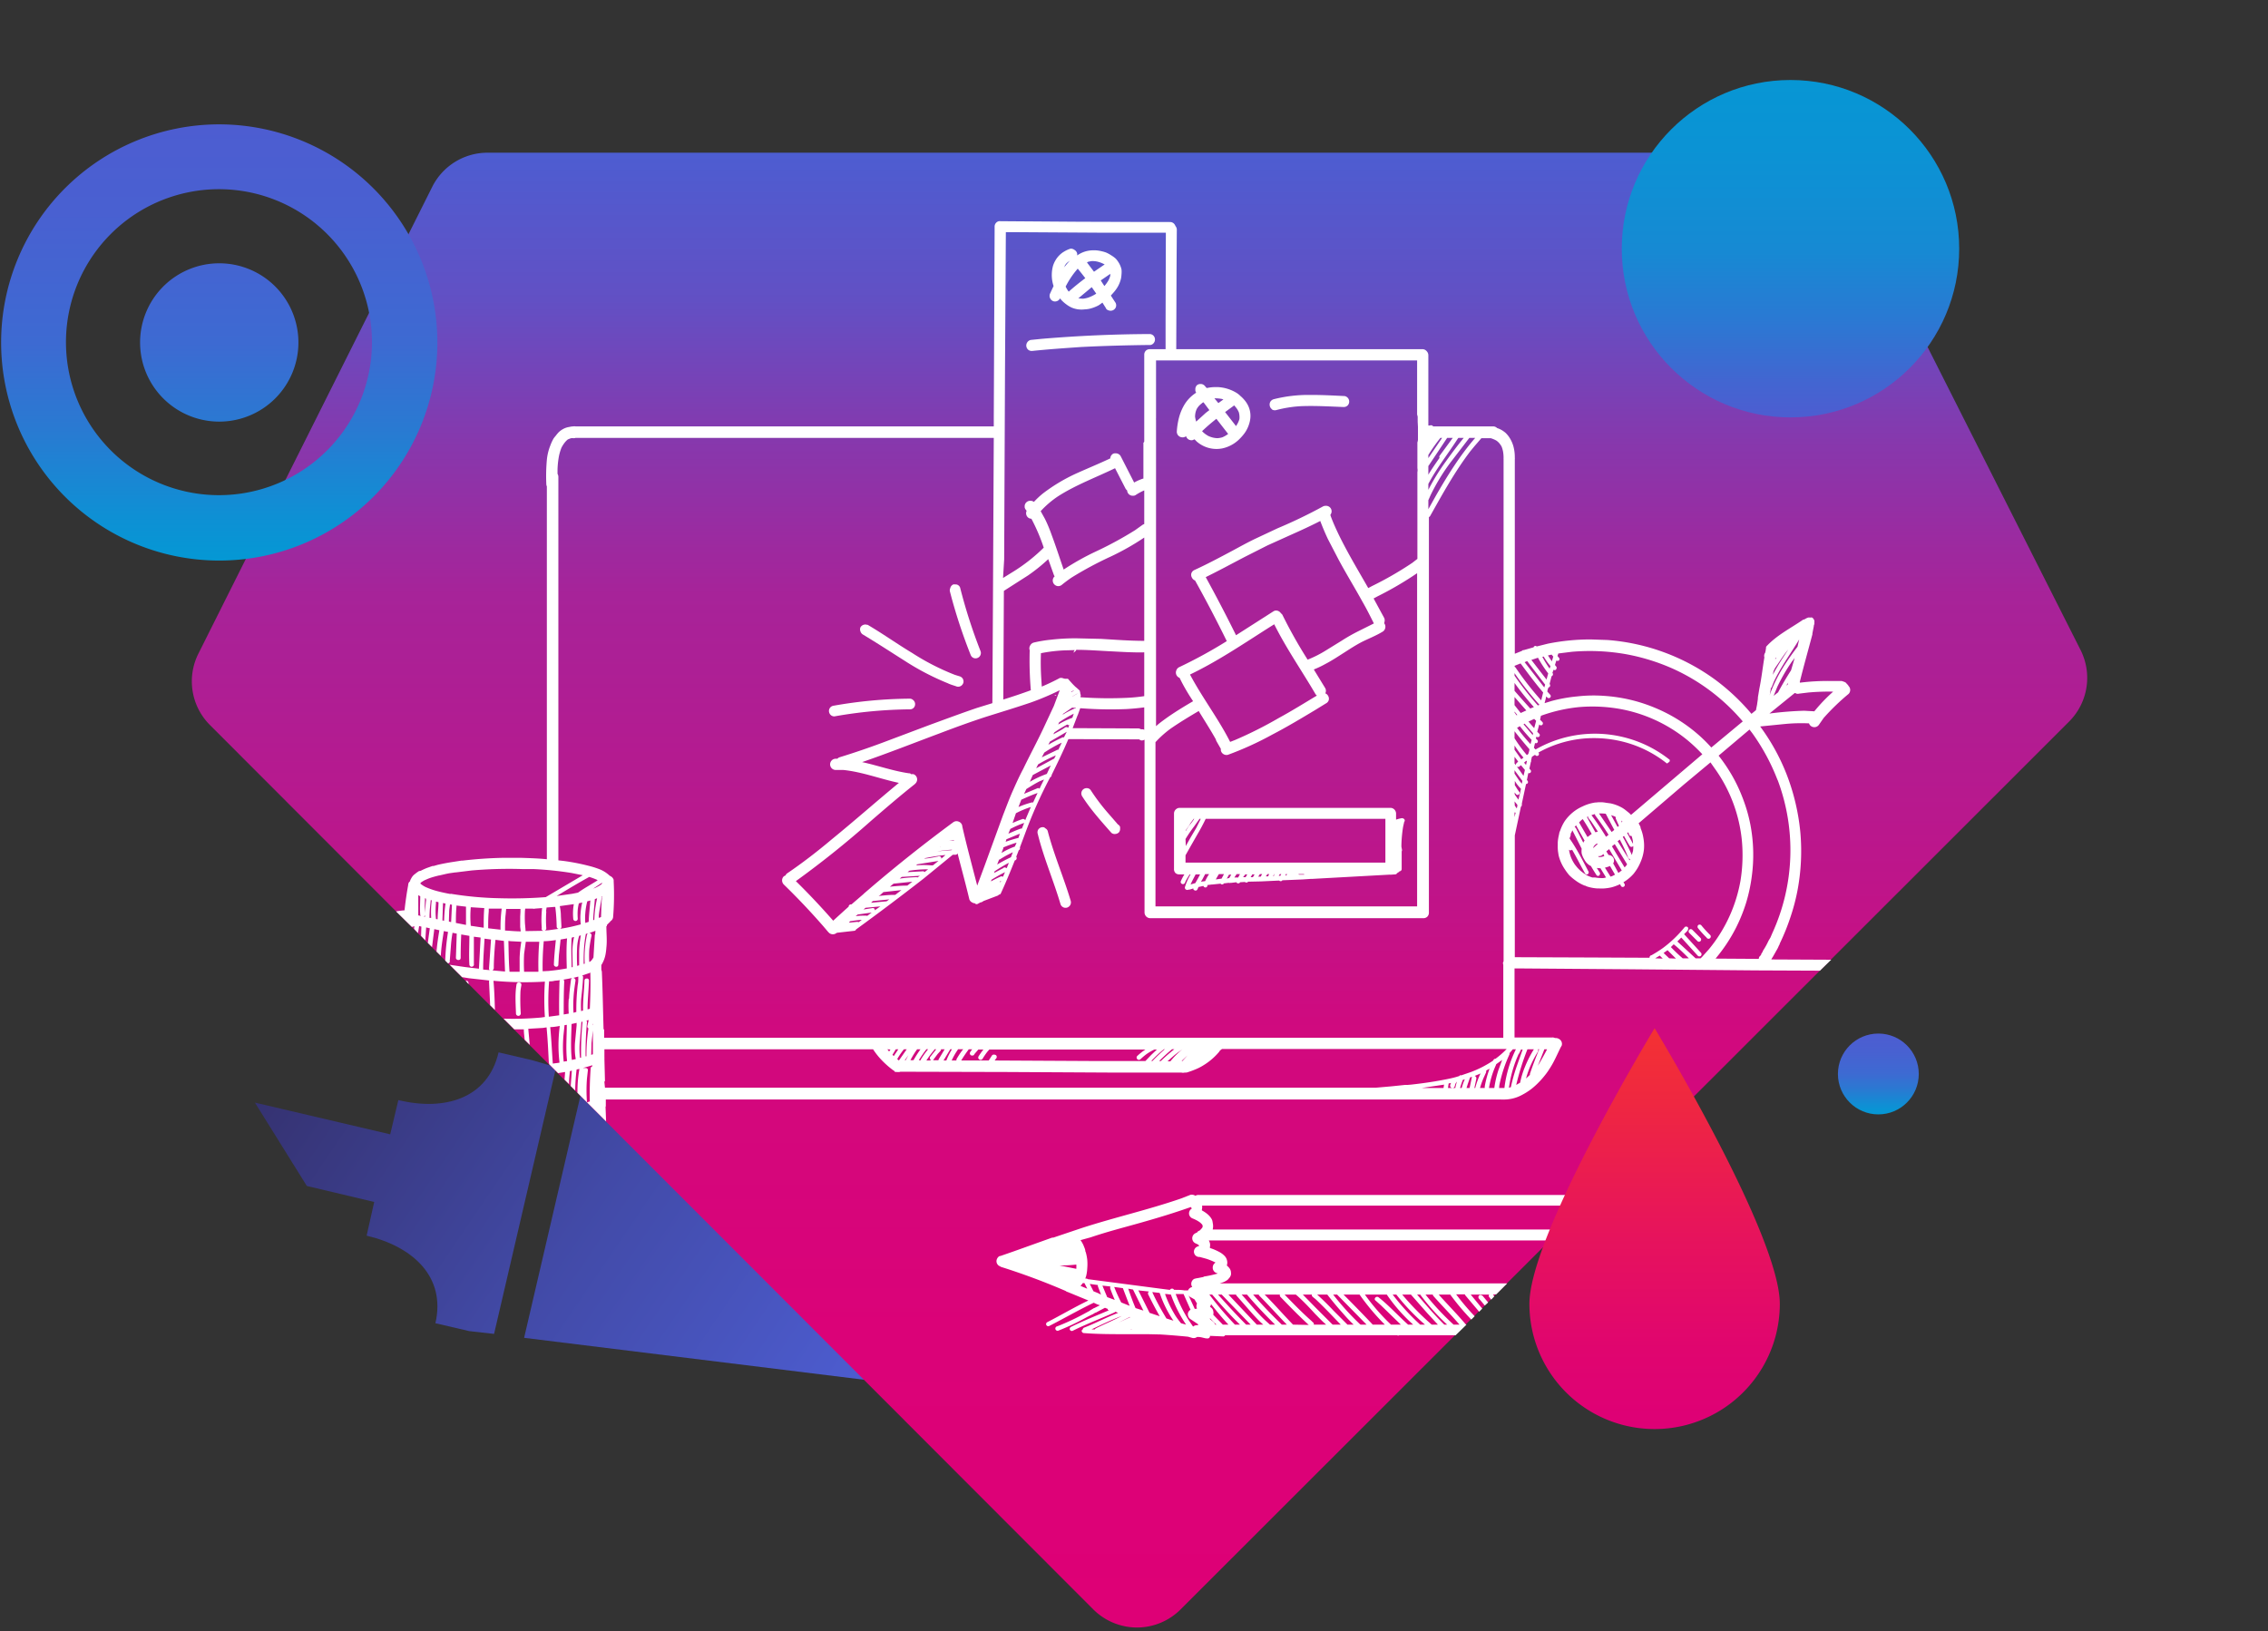 <svg xmlns="http://www.w3.org/2000/svg" xmlns:xlink="http://www.w3.org/1999/xlink" viewBox="0 0 807.9 581.1">
  <rect x="0" y="0" width="807.9" height="581.1" fill="#333333" stroke="none"/>
  <defs>
    <linearGradient id="Unbenannter_Verlauf_47" x1="-51.5" x2="187.6" y1="460.1" y2="460.1" gradientTransform="translate(10.32 844.3) rotate(-145.75)" gradientUnits="userSpaceOnUse">
      <stop offset="0" stop-color="#4d5dd1"/>
      <stop offset=".5" stop-color="#424aa7"/>
      <stop offset="1" stop-color="#353271"/>
    </linearGradient>
    <linearGradient id="Unbenannter_Verlauf_51" x1="405.9" x2="405.9" y1="579.7" y2="54.4" gradientUnits="userSpaceOnUse">
      <stop offset="0" stop-color="#de0076"/>
      <stop offset=".2" stop-color="#db0278"/>
      <stop offset=".4" stop-color="#d1097e"/>
      <stop offset=".5" stop-color="#bf1489"/>
      <stop offset=".7" stop-color="#a72399"/>
      <stop offset=".8" stop-color="#8837ac"/>
      <stop offset=".9" stop-color="#6250c4"/>
      <stop offset="1" stop-color="#4d5dd1"/>
    </linearGradient>
    <linearGradient id="Unbenannter_Verlauf_72" x1="669.1" x2="669.1" y1="396.9" y2="368.2" gradientUnits="userSpaceOnUse">
      <stop offset="0" stop-color="#0498d4"/>
      <stop offset=".1" stop-color="#0e90d4"/>
      <stop offset=".3" stop-color="#297ad2"/>
      <stop offset=".5" stop-color="#3d6ad2"/>
      <stop offset=".8" stop-color="#4960d1"/>
      <stop offset="1" stop-color="#4d5dd1"/>
    </linearGradient>
    <linearGradient id="Unbenannter_Verlauf_61" x1="637.8" x2="637.8" y1="148.6" y2="28.5" gradientUnits="userSpaceOnUse">
      <stop offset="0" stop-color="#4d5dd1"/>
      <stop offset=".1" stop-color="#4365d1"/>
      <stop offset=".3" stop-color="#297ad3"/>
      <stop offset=".5" stop-color="#168ad3"/>
      <stop offset=".8" stop-color="#0b93d4"/>
      <stop offset="1" stop-color="#0796d4"/>
    </linearGradient>
    <linearGradient id="Unbenannter_Verlauf_72-2" x1="78.1" x2="78.1" y1="199.7" y2="44.3" xlink:href="#Unbenannter_Verlauf_72"/>
    <linearGradient id="Neues_Verlaufsfeld_2" x1="589.4" x2="589.4" y1="509.1" y2="366.3" gradientUnits="userSpaceOnUse">
      <stop offset="0" stop-color="#de0076"/>
      <stop offset=".2" stop-color="#e0056f"/>
      <stop offset=".5" stop-color="#e7145b"/>
      <stop offset=".9" stop-color="#f12c3a"/>
      <stop offset="1" stop-color="#f43232"/>
    </linearGradient>
    <style>
      .cls-6{fill:#fff}
    </style>
  </defs>
  <g id="Ebene_2" data-name="Ebene 2">
    <g id="CORPORATE">
      <path fill="url(#Unbenannter_Verlauf_47)" d="M90.8 392.8l18.5 29.7 24 5.7-2.7 12c16.5 3.9 28.3 14.7 24.5 31.2l12 2.8 8.9 1 22.1-95-8.5-2.5-12-2.8c-3.8 16.5-19.3 21-35.7 17l-2.9 12.2zm221.6 99.3l16.8-72.4-120.8-36.4-21.7 93.3z"/>
      <path fill="url(#Unbenannter_Verlauf_51)" d="M741.1 231.5l-83.3-165a22 22 0 00-19.7-12.1H173.7A22 22 0 00154 66.5L70.7 232.8a22 22 0 004.1 25.5l314.6 315a22.1 22.1 0 0015.6 6.5 22 22 0 0015.6-6.5L737 257.1a22 22 0 004.1-25.6z"/>
      <circle cx="669.1" cy="382.6" r="14.4" fill="url(#Unbenannter_Verlauf_72)"/>
      <circle cx="637.8" cy="88.6" r="60.1" fill="url(#Unbenannter_Verlauf_61)"/>
      <path fill="none" d="M0 0h807.9v581.1H0z"/>
      <path d="M176.5 336.7zM297.3 255.2a161.5 161.5 0 0127-2.5 1.8 1.8 0 001.3-.7 1.9 1.9 0 00-.3-2.6l-.4-.3a2 2 0 00-.8-.2h-.1a161.5 161.5 0 00-27 2.5 2 2 0 00-1.3.7 1.9 1.9 0 00-.4 1.4 2 2 0 00.6 1.2 1.8 1.8 0 001.4.5zM345.8 233.4a1.9 1.9 0 001 1 1.9 1.9 0 001.4 0 1.9 1.9 0 001.1-2.4 188 188 0 01-7.3-22.7 1.8 1.8 0 00-1-1 1.9 1.9 0 00-.8-.1 1.8 1.8 0 00-.6 0 1.9 1.9 0 00-1 1l-.2.6a1.8 1.8 0 000 1 188 188 0 007.4 22.6zM185.7 351a.8.8 0 00-.7-1 .4.4 0 00-.1 0 .8.8 0 00-.9.7c-.6 3.4-.3 7-.2 10.4a.8.8 0 101.7-.1 73.4 73.4 0 01-.1-7.9 21 21 0 01.3-2zM373.2 296a1.8 1.8 0 00-1-1l-.1-.2a1.9 1.9 0 00-2.4 1 2 2 0 000 1.4c2.1 8.5 5.6 16.5 8.1 25a1.9 1.9 0 002.4 1.1 2 2 0 001.1-1 2 2 0 00.1-1.4c-2.5-8.4-6-16.4-8.2-24.9zM375.2 107.3a2 2 0 002.4-1l.5.6a12.5 12.5 0 001.7 1.5 10.3 10.3 0 002 1.2 9.1 9.1 0 002.2.6 9.8 9.8 0 002.5 0 9 9 0 002-.3 14 14 0 002.8-1.1 16.2 16.2 0 001.4-1l1.2 1.9.2.4a2 2 0 00.9.5 2 2 0 002.5-1.2 2 2 0 00-.1-1.5l-1.7-2.6.8-.9a13.1 13.1 0 001.7-2.3 11 11 0 001.1-2.8 10.5 10.5 0 00.2-1.6 8.5 8.5 0 000-1.7 7.8 7.8 0 00-.5-1.5 7.5 7.5 0 00-.8-1.4 6.3 6.3 0 00-.8-1 9.6 9.6 0 00-1.5-1.1 12.2 12.2 0 00-1.8-1 10.9 10.9 0 00-1.7-.5 12 12 0 00-1.8-.3 11.8 11.8 0 00-1.9 0 10 10 0 00-3 .7 10.3 10.3 0 00-2 1.1 2.3 2.3 0 000-.7 2 2 0 00-1-1.3 2 2 0 00-1-.4 1.1 1.1 0 00-.4 0 9.5 9.5 0 00-2.2 1 8.2 8.2 0 00-1.8 1.4 8.5 8.5 0 00-1.3 1.7 9.4 9.4 0 00-.9 2 12.5 12.5 0 00.2 7.2l-.8 1.7-.5 1.1a2 2 0 00.1 1.6 2 2 0 001.1 1zm15-2.5a13.6 13.6 0 01-2.5 1.2 8.8 8.8 0 01-1.8.4 8.4 8.4 0 01-1.5-.1h-.3l4.8-4 1.6 2.3zm5.3-7.2a4.7 4.7 0 010 .6 8.4 8.4 0 01-.6 1.6 13 13 0 01-1.5 2.1l-1.3-2 3.5-2.4zm-8-4.3a9 9 0 011.6-.3 8.7 8.7 0 011.8.2 10.7 10.7 0 012.2.8l.4.2-3.8 2.6-2.5-3.3zm-4.1 3l.5-.6a109 109 0 012.7 3.4c-2 1.5-4 3.1-5.9 4.8a7 7 0 01-.5-.7 12.5 12.5 0 01-.6-1.1 30.5 30.5 0 013.8-5.8zm-4.2-1.5a6.7 6.7 0 01.7-1 6.2 6.2 0 01.9-.7l.4-.3-.3.3a26.5 26.5 0 00-2 2.4 7 7 0 01.4-.6zM453 145.8a1.9 1.9 0 001.6.3 43.6 43.6 0 018.8-1.4c5-.2 10.1.1 15.2.3a2 2 0 001.4-.5 2 2 0 00-1-3.4c-4-.2-7.8-.4-11.7-.4h-.7a50 50 0 00-12.8 1.5 2.1 2.1 0 00-1.2.8 2 2 0 00-.3 1.5 2 2 0 00.8 1.3zM155.1 338.1v.1l.2-.1zM166.1 349.4a1 1 0 00-.2 0l1 1.2v-.4a.8.8 0 00-.8-.8zM420.1 311.5h1.8a17.1 17.1 0 00-1.3 2.5.7.7 0 00.1.6.8.8 0 001 .3.9.9 0 00.4-.4l.2-.5a22.8 22.8 0 011.5-2.5h.3a21.3 21.3 0 00-2 4.5.8.8 0 00.6 1 .8.8 0 00.7-.1.7.7 0 00.4 0l1.3-.4a1 1 0 000 .3.8.8 0 00.5.4.8.8 0 00.6 0 .9.9 0 00.4-.5l.2-.4.1-.3 1.8-.4a1.2 1.2 0 000 .1.8.8 0 00.4.4.8.8 0 00.6 0 .8.8 0 00.4-.5v-.3l1.6-.2a.7.7 0 00.2 0l2.9-.3a1 1 0 00.2.2.8.8 0 001-.3l1.7-.2a.8.8 0 00.6 0 .7.7 0 00.4 0l1.7-.2a.7.7 0 00.3.3.8.8 0 001-.2l.1-.1 1.6-.1a1 1 0 00.2.1.8.8 0 00.5.1.7.7 0 00.5-.3l4.6-.1 6.4-.3.2.1a.8.8 0 00.6.1.7.7 0 00.4-.3l7.2-.3 3-.2a.7.7 0 00.2 0 .8.8 0 00.3 0l27.3-1.5h.4a1.6 1.6 0 00.3 0l1.4-.1a.9.9 0 00.6-.2.6.6 0 00.1-.2 1 1 0 00.3-.2l.3-.2h.1a.8.8 0 00.2-.3.8.8 0 00.8-.8v-6.3a.8.8 0 00.1-.6l-.2-1.1a46.7 46.7 0 01.6-7l.4-1.8a.8.8 0 00.2-.5.8.8 0 00-.5-.7.7.7 0 00-.3-.1.8.8 0 00-.4 0 12.5 12.5 0 00-1.9.5v-2a2.1 2.1 0 00-.5-1.5 2 2 0 00-1.4-.7H420.3a2 2 0 00-1.5.6 2 2 0 00-.6 1.4v19.7a2 2 0 00.5 1.5 2 2 0 001.4.5zm78.1-.8zm-.3-11.9zM426.7 313l-.9 1.6-1.7.5.5-1.1 1.3-2.5h1.6zm3.6-1a19.2 19.2 0 00-1 1.9l-1.5.2.5-.8 1-1.9h1.4zm.9 1.5zm4-.5l-2.1.3a20.4 20.4 0 011.1-1.9h1.8l-.9 1.7zm2.7-.2h-.2l-.7.2.8-1.4h.8l-.8 1.3zm3.1-.2h-1.3l.8-1.2h1.2l-.7 1.3zm2.8-.1h-1l.8-1h.7l-.6 1zm2.5 0h-.8l.6-1h.8zm2.7-.2h-.8l.6-.9h.8l-.6 1zm2.8-.3a.8.8 0 000 .2h-.9l.6-.8h.6l-.3.6zm2-.2a1 1 0 000 .3h-.3l.4-.7h.1zm2.2.2h-.5l.4-.6h.5l-.4.7zm2.3-.1h-.4a.8.8 0 00.1-.5h.5l-.3.5zm3.3-.5zm3 .2h-1.9a.7.7 0 00-.2-.2h2zm1.7-.1h-.1.8zm-44-19.8zm0 4.2l1.4-2 .4-.7 1.1-1.5h.2c-.6 1-1.3 1.8-2 2.7l-1 1.6zm0 3a49.4 49.4 0 013-4.4l2-2.8h.4l-.2.5-1.4 2.8-1.9 3.2-1.8 3.2zm0 5.8l1.8-3.2 2.4-4.2a72.3 72.3 0 003-5.6h64v15.6h-71.2zM207.2 356z" class="cls-6"/>
      <path d="M657.8 243.5a2 2 0 00-.3-.3 2.5 2.5 0 00-.9-.4 1.9 1.9 0 00-.8-.2h-4.2a79.4 79.4 0 00-10.4.6l-.1-.2c1.4-5.7 3-11.3 4.5-17v-.3l.5-2.6a.7.7 0 000-.2l.2-.6a5.4 5.4 0 000-.5 2.7 2.7 0 000-.7 1.9 1.9 0 00-.3-.6 1.3 1.3 0 00-.5-.5 1.4 1.4 0 00-.6 0h-.1a3 3 0 00-.7 0 6.5 6.5 0 00-1.4.7h-.1a.8.8 0 00-.5.2c-4.4 3-9.2 5.4-12.9 9.4a.8.8 0 00-.1.6 2 2 0 00-.1.6l-.2 1a2 2 0 00-.3 1.7c-.6 3.6-1 7.2-1.7 10.7l-.1.5-.5 3c0 .9-.2 1.7-.3 2.6l-.4 2-1.6 1.3a76.2 76.2 0 00-12.7-12 74.7 74.7 0 00-38.6-14.3l-5.9-.2a77 77 0 00-15.3 1.5l-4 1a.7.7 0 00-.4-.2.7.7 0 00-.4.1.7.7 0 00-.3.4l-3.5 1h-.2a.8.8 0 00-.5.3l-2.5 1v-69.3a2.3 2.3 0 000-.6 14.6 14.6 0 00-.5-4 11.4 11.4 0 00-1.6-3.4 9.3 9.3 0 00-1.2-1.4 9.6 9.6 0 00-1.4-1 8 8 0 00-1.6-.7 2 2 0 00-1.4-.6h-21.4a.8.8 0 00-.7-.4h-.2a.8.8 0 00-.3.1.7.7 0 00-.2 0 .9.9 0 00-.3 0v-.7-24.3a2.1 2.1 0 00-.6-1.5 2 2 0 00-1.3-.7H419l.1-27.2.1-15.2a2.1 2.1 0 00-.5-1.5 2 2 0 00-.4-.7 2 2 0 00-1.3-.7l-32.6-.1-28-.2a2.6 2.6 0 00-.6 0 2 2 0 00-.8.4 2 2 0 00-.7 1.4v1.7L354 149v2.9H205a2.5 2.5 0 00-.8 0h-.2a9.5 9.5 0 00-1.2.2 6.7 6.7 0 00-1.5.4 7.4 7.4 0 00-2.3 1.5 12.3 12.3 0 00-1 1.2 12 12 0 00-.8 1 16.3 16.3 0 00-1.2 2.6 18.6 18.6 0 00-1.2 5 65 65 0 00-.2 8.5 2.5 2.5 0 00.2 1v132.8c-3-.3-6.2-.4-9.3-.5h-6.2a148.7 148.7 0 00-14.6 1h-.4l-3.2.5a70 70 0 00-5.2 1l-1.4.4h-.4l-2 .7a23 23 0 00-2.2 1l-.4.1h-.2a11.8 11.8 0 00-1.4 1 5 5 0 00-.7.6 4.6 4.6 0 00-.7 1 6.5 6.5 0 00-.4.8 1.7 1.7 0 000 .2l-.4.4a1.9 1.9 0 00-.3 1q-.8 4.4-1.3 9a22.5 22.5 0 00-3 .4l5.6 5.5a2 2 0 00.9-.3l-.1 1 1.4 1.5.4-2.5.8.2-.1 3.3 1.5 1.6.3-4.6 1.3.3-.7 5.2 1.5 1.5.8-6.4 1.8.4c-.4 2.5-.8 5-1 7.6l1.5 1.5.1-1.2c.2-2.6.6-5 1-7.6l1.5.3a79.8 79.8 0 00-1 10.2l1 1a1 1 0 00.5-.3 1.6 1.6 0 00.1-.1.8.8 0 000-.4l.4-5.1a.8.8 0 010 .2v-.2a45.7 45.7 0 01.6-5l1.5.3-.3 8.7a.8.8 0 00.3.5.8.8 0 00.6.2.9.9 0 00.6-.2 1 1 0 00.2-.6q0-4.2.2-8.3l2.9.5c0 3.4-.2 6.8 0 10.2a.8.8 0 00.8.8.8.8 0 00.8-1v-9.7l2.4.3-.6 11.1-5-.6-5.4-.8 4.4 4.4 2.5.4 7.2.8a.8.8 0 00-.1.4l.4 8.4 1.7 1.7c-.1-3.4-.2-6.8-.5-10.2a.8.8 0 000-.2 119 119 0 0018.3.3 94.5 94.5 0 000 12.6l-1.4.2a113 113 0 01-13.3.4l3.8 3.8h3.4c0 1.3.2 2.5.3 3.7l1.8 1.8-.5-5.5v-.2l5.2-.3 1.3-.2c.4 4.2.6 8.4.8 12.6a.8.8 0 00.2.4h-.2l3.3 3.3 2.5-.4-.2 2.7 1.6 1.6v-.6c0-1.4.2-2.7.3-4l.7-.2-.4 5.5 1.6 1.6a66.9 66.9 0 01.5-7.5l1-.2a46 46 0 00-.7 8.5l3.4 3.4a52.8 52.8 0 010-8.6l.3-2.7a.9.9 0 00-.1-.6.8.8 0 00-.6-.3h-.1a.9.9 0 00-.5 0v.2a1 1 0 00-.2-.3l3.1-.9v.4a.8.8 0 00-.4.2.9.9 0 00-.2.6 123 123 0 00-.3 11.7l-1 .3 6.8 6.8-.2-5.3h.1v-2.5h319a2.1 2.1 0 00.5 0 13.4 13.4 0 006.8-1.6 23.7 23.7 0 003.2-2 25.3 25.3 0 002.6-2.3 28.9 28.9 0 002.4-2.7 22 22 0 001.7-2.4c1.6-2.4 2.7-5.1 4-7.7l.3-.5a2 2 0 00-1-2.4 2.1 2.1 0 00-1-.3 2.2 2.2 0 00-.4 0 1.8 1.8 0 00-1-.2h-13.4V345h1.3l39.8.3 44.7.4 23 .1 4-3.9-21.3-.1v-.1l.3-.5.2-.3 1.7-3 .2-.4.3-.7.2-.3v-.1l.2-.5a76.6 76.6 0 003.6-8.9 72.5 72.5 0 002.6-9.8 75.5 75.5 0 001-20.8 77.3 77.3 0 00-1.8-10.7 76.3 76.3 0 00-3.3-10.4 74 74 0 00-9.2-16.5l9-.9a61.1 61.1 0 018.4-.2 2 2 0 003.6.4l1.6-2.3a80 80 0 018.9-8.6 2 2 0 000-2.8 2 2 0 00-.7-.8zm-149-81.4a56.6 56.6 0 014.3-6.1h.6l-4.9 7.2zm0 3.9l.1-.1 6.6-9.9h2l-4.7 6.4a.7.7 0 000 .7c-1.4 2-2.8 4-4 6zm0 6.4c3-5.7 7-10.7 10.4-16l.3-.4h1.9c-2.2 2.7-4.3 5.5-6.3 8.3a76.5 76.5 0 00-6.3 10.2zm0 5.8l.8-1.8a72 72 0 016.9-11.4l6.9-9h2.1c-5.4 6.2-9.8 13.3-13.9 20.4l-2.8 5zm-4-49.8v19.3a3.7 3.7 0 01.2.8v1.3a2.4 2.4 0 010 .4l.1 1.9v4.5a3.4 3.4 0 01-.2 1v9.2a3.6 3.6 0 010 1.4v30.9l-1.8 1.4a121.6 121.6 0 01-14.4 8.3l-1.3.7c-3.6-6.3-7.4-12.6-10.6-19.2-1-2.1-2-4.3-2.8-6.5l-.1-.4a2 2 0 00.2-2.2 2 2 0 00-1.9-1 2 2 0 00-.9.2 175 175 0 01-16.2 7.8L447 192c-2.7 1.3-5.4 2.8-8 4.2-4.5 2.4-9 4.8-13.6 6.9a2 2 0 00-1 1.1 2 2 0 00.2 1.6 2 2 0 001.1 1q5.9 10.6 11.3 21.6a168.8 168.8 0 01-17 9.3 2 2 0 00-1 1.2 2 2 0 001 2.5l.2.1c1.4 2.9 3 5.6 4.8 8.3-3.4 2-6.7 4-9.9 6.3-1.1.8-2.2 1.6-3.3 2.6V156v-4.7-1.7a3.7 3.7 0 010-.7v-20.5zm-52.5 95l1.6-1c4.3 8.6 9.8 16.5 14.6 24.7a2.1 2.1 0 00.6.7c-4.5 2.7-9 5.5-13.6 8a144.6 144.6 0 01-15.5 7.8l-1.8.7c-4.2-8.3-9.9-15.7-14.3-24 10-4.8 19.1-11 28.4-16.9zm-12 2.9q-5.2-10.5-10.8-20.7c4.7-2.3 9.3-4.8 13.9-7.2l8.1-4.1 8.2-3.7c3.6-1.6 7.1-3.2 10.6-5q1.2 3.2 2.7 6.4l3.9 7.5c2.7 5 5.7 9.9 8.4 14.8 1.5 2.6 2.8 5.2 4.1 7.8l-5.6 2.8a61 61 0 00-5.8 3.3l-6 3.7a39.5 39.5 0 01-5.7 2.9l-.5.2a168.9 168.9 0 01-9-16 1.8 1.8 0 00-.5-.5 2.1 2.1 0 00-1.7-1 1.8 1.8 0 00-1 .3l-13.3 8.5zm-7.2 37.1a2 2 0 00.2.6l1.6 2.8a2 2 0 000 .6 2 2 0 001 1.3 2 2 0 001.5.2 114.4 114.4 0 0015.8-7.2c5.2-2.7 10.2-5.7 15.2-8.7l3.9-2.4a2 2 0 001-1.1 2 2 0 00-.2-1.6 2 2 0 00-1-.9 2 2 0 000-1.8l-4.1-6.7a35.4 35.4 0 004.2-2c2.3-1.2 4.4-2.6 6.6-4s4-2.6 6.3-3.8c2.4-1.2 5-2.2 7.3-3.6a2 2 0 001-1.2 2 2 0 00-.1-1.5 1.7 1.7 0 00-.2-.3 2.6 2.6 0 000-.3 2.2 2.2 0 000-1.6l-3.8-7 1.3-.7a121.6 121.6 0 0014.2-8.3v118.7h-93.2v-58.5a36.4 36.4 0 015.5-4.9c3.2-2.2 6.5-4.2 9.9-6.2 2 3.3 4.2 6.7 6.1 10.1zm-75.4-64.1l.3-67.5.3-49.1h1.6l32.3.2h23.1l-.1 31.5v10h-5.5a2 2 0 00-1.5.5 2 2 0 00-.6 1.4v25.5a1.3 1.3 0 000 .2 3 3 0 010 .3V152.9a2.3 2.3 0 000 .3v.2a2 2 0 010 .2v3.5a.6.6 0 01-.3.6v12.8a2.7 2.7 0 00-.7.2 18.4 18.4 0 00-2.6 1.2l-4.8-9.4a2 2 0 00-1.8-1 2 2 0 00-.8.1 2 2 0 00-1.1 1.7c-3.8 1.8-7.7 3.4-11.5 5.1a61.6 61.6 0 00-12.5 7.4 29.9 29.9 0 00-3.2 3 2.1 2.1 0 00-1.1-.4h-.2a2 2 0 00-2 1.8v.5a2 2 0 00.5 1l.2.3a2 2 0 00.7 2.5 2 2 0 001 .3 67 67 0 014.4 10.3 62 62 0 01-10.3 8.2l-4.2 2.6.4-6.6zm49.9-24.6v12a2.1 2.1 0 00-.5.2l-2.8 2a131.6 131.6 0 01-14 7.6 90.6 90.6 0 00-11.4 6.4c-1.4-4-2.7-8.1-4.2-12.1-.7-2-1.5-4-2.5-6l-1.5-2.7a.4.4 0 00.1-.1 33.7 33.7 0 016.1-5.2c6.4-4.1 13.5-6.7 20.3-10l3.7 7.2a2 2 0 00.6.7 2 2 0 001.8 1.9h.6a2 2 0 001-.5l.2-.1a19 19 0 012.5-1.3zm-50 35.8l8.6-5.5a61 61 0 007.2-5.8l2 5.6a1.4 1.4 0 00.3.5 2 2 0 001.1 3.5 2 2 0 001.5-.5 48 48 0 013.5-2.6 129.1 129.1 0 0113.8-7.4 90.2 90.2 0 0012-6.8v36.8c-5.2 0-10.3-.4-15.4-.7l-8.7-.2a76.3 76.3 0 00-9.2.5 45.5 45.5 0 00-6 1 2 2 0 00-1.3 1 2 2 0 00-.3 1.4 1.3 1.3 0 00.1.3 124.5 124.5 0 00.4 14.3 199.4 199.4 0 01-9.8 3.3zm-1 101.7a39.7 39.7 0 00-3.6 1.8l.2-.6a59 59 0 014.8-2.7l-.7 1.6h-.2a.8.8 0 00-.5-.1zm0 1.6l-.2.5a.9.9 0 00-.3-.2zm.9-4.6l-3.4 1.8.2-.6a57.5 57.5 0 015-3v.2l-.7 1.7a.8.8 0 00-.4-.2.8.8 0 00-.7 0zm-2.3-1.2l.7-1.8a.8.8 0 00.2 0 34.3 34.3 0 013.5-2l1.2-.6-.7 1.8a50.5 50.5 0 00-4.9 2.6zm1.5-4l.7-1.8v-.3a44.4 44.4 0 014.7-1.7l-.1.3-.5 1.1a24.5 24.5 0 00-4.8 2.3zm1.5-4l.3-1 4.8-2-.5 1.5a42.8 42.8 0 00-4.6 1.4zm1-3l.7-1.7 1-.5a37.9 37.9 0 013.8-1.6h.1l-.1.3-.7 1.7a.6.6 0 00-.4 0c-1.5.5-3 1.2-4.4 1.8zm5.5-5.2a.7.7 0 00-.5 0 35.3 35.3 0 00-3.5 1.4l1.2-3.5.8-.4a33 33 0 014.5-1.8l-2 4.7a.8.8 0 00-.5-.4zm-1.9-4.3l1-2.6c2-.9 3.8-1.7 5.8-2.4l-1.6 3.4a.9.9 0 00-.6 0 31.5 31.5 0 00-4.6 1.6zm2-4.7l.8-1.7c1.6-1 3.2-2 4.8-2.8l1.5-.6-1.2 2.4-.4.9a.8.8 0 00-.2-.2.7.7 0 00-.5 0l-4.8 2zm2-4.2l1.1-2.5 6.4-3.4-1.4 3a36.6 36.6 0 00-6.2 2.9zm2.3-4.9l.7-1.4a54.7 54.7 0 016.3-3.2l-.6 1.2h-.1l-6.3 3.4zm2-3.9l.9-1.7a50.4 50.4 0 015.5-3.2l.7-.3-1.2 2.5a.6.6 0 00-.3 0l-5.6 2.7zm2.3-4.4l.6-1.2 6-3.5-1 2a.7.7 0 00-.5 0 49.3 49.3 0 00-5.2 2.7zm6.1-6.3c-1.4 1-2.8 1.7-4.3 2.5l.4-.7a42.8 42.8 0 014.6-2.8.8.8 0 00.7.2l-.4 1a.7.7 0 00-.3-.2.8.8 0 00-.7 0zm-2.6-.9l.4-.9a42.8 42.8 0 015.1-3l.1-.1-.5 1.5a30.2 30.2 0 00-5.2 2.5zm4.7-11.6a1 1 0 000-.2l.8-.4h.2l-1 .6zm2.2.5l-1.7 1h-.1l1.7-1zm-1.9 5l1.3.1a.9.9 0 010 .2.7.7 0 00-.4 0 32.5 32.5 0 00-3.9 2l-.4.2.2-.3 3.2-2.2zm2 2.7l.9-2.5a140.8 140.8 0 0016.5.3 82 82 0 006.3-.6v8a1.5 1.5 0 00-.8-.2h-.4a1.9 1.9 0 00-.9-.3l-23.4-.1 1.8-4.7zm17.6-6.2a142.2 142.2 0 01-16.5-.2h-.1a1.2 1.2 0 010-.2l.1-.5-.2-.7v-.2l-.2-.8-1-.9-.6-.5-.5-.5-.4-.4-.9-1-.8-.9h-1.2l-.1-.1a1.8 1.8 0 01-.3 0 1.8 1.8 0 01-.4-.2 2 2 0 01-.3 0h-.5a78.8 78.8 0 01-6.5 3.1l-.2-3.2a85.9 85.9 0 01-.1-8.7 54.7 54.7 0 018.2-1l3.8-.1a4.4 4.4 0 01-.3.6 2.8 2.8 0 01-.2.3 2 2 0 001.1-1c4 0 7.8.3 11.7.5 4.1.2 8.3.5 12.5.4V248c-2 .3-4 .5-6.1.6zm-34.4 1.7a94.2 94.2 0 0010.4-4.4l-2.1 5.6-2.9 6.2c-2.5 5.5-5.4 10.8-8 16.2-1.4 2.6-2.6 5.3-3.8 8s-2.3 5.7-3.4 8.5l-6.6 18.1-2.6 7c-1.8-7-3.7-14-5.3-21a2 2 0 00-.3-1 2 2 0 00-1-.8 2 2 0 00-1.9.2q-14.8 10.9-28.9 22.9l-2.8 2.4a2.4 2.4 0 00-.3.3l-4.3 3.7h-.3a.8.8 0 00-.7.8 423 423 0 00-5.5 5c-4.2-4.8-8.7-9.6-13.3-14.1a337 337 0 0026.8-21.5c5.1-4.4 10.2-8.8 15.5-13l.4-.4a2 2 0 00-.8-3.2 1.5 1.5 0 00-.3 0 2 2 0 00-.6 0 2.2 2.2 0 00-.3-.3 1.3 1.3 0 00-.3 0c-5.7-.8-11.2-2.8-16.8-4 9.3-3.2 18.4-6.8 27.5-10.2 5.5-2.1 11-4.1 16.5-5.9 5.4-1.7 10.7-3.3 16-5.1zm-55.7 73.4a.9.9 0 00-.3-.2.6.6 0 00-.3 0l-3.2.5.7-.6 5.3-.5-2 1.4a.8.8 0 00-.2-.7zm-6.6 2.7l.7-.6 5-.7-1.6 1.2a.7.7 0 00-.3-.1 1 1 0 00-.3 0c-1.2 0-2.3 0-3.5.2zm2.1 1.4l-1 .7a.6.6 0 00-.2 0 .6.6 0 00-.3-.1l-3 .3.4-.5a43 43 0 014-.5zm3.4-6.2l.6-.6 5.9-.6-1 .7zm2.7-2.4l.6-.4 1.1-1 6.4-.7-2.2 1.7h-.1a.6.6 0 00-.3 0c-1.9 0-3.7.2-5.5.4zm3.9-3.2l.2-.2 1.2-1 6.7-.7-1.8 1.4a.8.8 0 00-.3 0c-2 0-4 .2-6 .4zm3.6-3l.7-.6 6.5-.4-.9.6a1 1 0 00-.3-.1.8.8 0 00-.3 0q-2.9.1-5.7.5zm2.8-2.3l.6-.5a39.9 39.9 0 016.7-.5l-1.3 1a.8.8 0 00-.3-.3.7.7 0 00-.3 0l-5.4.3zm3-2.4l.5-.4 7.5-1.2-2 1.6h-.1a.9.9 0 00-.4 0 30.8 30.8 0 00-5.6 0zm8-3.2l-1.1.2c-1.3.3-2.6.5-4 .6l.4-.2 1-.2a59.4 59.4 0 016.2-.9l-1.5 1.3a.9.9 0 000-.3.8.8 0 00-.4-.5.8.8 0 00-.7 0zm-1.5-1.6l.8-.1c1.8-.4 3.7-.6 5.6-.7l-.4.2a53.6 53.6 0 00-6 .6zm2.1-2a1 1 0 00.2 0 85.3 85.3 0 00-.2.1zm2.6-1.9c.8 0 1.6-.2 2.3-.3a1.4 1.4 0 000 .2zM149 326.1v-7.2l.7.4c0 2.2-.2 4.4 0 6.6a.8.8 0 00.2.4zm2.7-4.8l-.3 3.3a18 18 0 000 2l-.4-.1a.8.8 0 00.4-.7 51.9 51.9 0 010-5.8h.1l.2.1a.8.8 0 00.1.4zm1.9 5.7h-.6v-1l.1-2 .3-3v-.3h.4a34.7 34.7 0 00-.2 6.3zm2.3.5l-.6-.1a27.9 27.9 0 010-5.6v-.6l.9.2c0 2-.3 4-.3 6.1zm2.3.5l-.6-.1.2-6.2.9.2a51.8 51.8 0 00-.5 6.1zm2.5.5l-.8-.2.1-3.3c0-1 .2-1.9.3-2.8l.7.1-.3 6.2zm5.3 1l-3.6-.7c0-1.9 0-3.8.2-5.7v-.5l3.4.4v6.5zm-5.5-11a62 62 0 01-4.6-1 27.1 27.1 0 01-4.3-1.5 9.9 9.9 0 01-1.6-1 3 3 0 01-.3-.3 5.3 5.3 0 01.5-.5l1-.6 1.4-.6c1.3-.5 2.5-.8 3.7-1.1h.1l2.6-.6 1-.2 2.1-.3h.2l5.7-.7a155 155 0 0118-.5h3.9a116.7 116.7 0 0113.7 1.4l4 .8-13.2 7.8a156.4 156.4 0 01-16.2.4 122.2 122.2 0 01-17.7-1.6zm45.4-.5l-2 .4-5.6.8c3.8-2.3 7.6-4.6 11.6-6.8a26 26 0 012.7 1l.3.2c-2.3 1.5-4.8 2.8-7 4.4zm8.5-3.5l.1.2a4.3 4.3 0 01-.5.5 13 13 0 01-2.5 1.3h-.1l3-2zm-6.1 28.8l-.4.1c0-2.1 0-4.2.2-6.3a39.8 39.8 0 01.6-4.4l.8-.2a.8.8 0 00-.4.5 39.4 39.4 0 00-.8 10.3zm.2-14.5a19 19 0 010-3.5 23.3 23.3 0 01.7-4.2l1.1-.3c-.2 2.5-.5 5-.6 7.6zm-1.6.5a64 64 0 01-7.4 1.6.8.8 0 00.5-.8l-.2-3.7a17.2 17.2 0 00-.4-3.6l5-.7a19.5 19.5 0 00-.2 5.2.8.8 0 00.8.8.8.8 0 00.8-.9 21.2 21.2 0 010-3.1 16 16 0 01.4-2.3l1.2-.3a24.8 24.8 0 00-.6 4 16.8 16.8 0 00.1 3.8zm-2.9 15.2l-.4.1c0-3.4-.2-6.8 0-10.1l.1-.5.8-.2a23.5 23.5 0 00-.6 5.2l.1 5.5zm-9.5-19.8l.2-1.4 2.6-.2h.5a66.3 66.3 0 01.5 7 .8.8 0 00.7.8l-3.6.5-1.4.1a.8.8 0 00.6-.8 41 41 0 010-6zm-1.6 6.1a.8.8 0 00.7.8l-6.4.1v-.5l-.2-2.2a43 43 0 010-4.6l.1-.7H189.6a.7.7 0 00.3 0 .8.8 0 00.6 0l2.6-.2a39.5 39.5 0 00-.1 7.3zm-14.2-7a51.3 51.3 0 00-.4 7.4l-4.4-.5c0-2 0-4 .2-6v-1h4.6zm-11 6c-.2-2.2-.2-4.4 0-6.6l1.6.1 3.2.2c-.2 2.4-.2 4.7-.2 7l-4.7-.7zm4.4 15.6c0-3.7.3-7.4.5-11l2.3.3-.7 10.2a.8.8 0 001.5.5.9.9 0 00.2-.6c0-2.7.2-5.3.4-8l.2-2 3 .4.4 10.9-7.8-.7zm8-19.4l.2-2.2h5.1v1l-.1 1.7v3.7l.2 1.6c-1.9 0-3.7-.2-5.6-.3 0-2 0-3.8.2-5.6zm5 15.2v5h-3.6c-.3-3.7-.3-7.3-.4-11l.8.1 3.8.2a44 44 0 00-.6 5.7zm6.6 5h-5a57.8 57.8 0 010-6.4l.6-4.3h4.8a95.9 95.9 0 00-.3 10.6zm1.6-.2a96 96 0 01.4-10.7c1.5 0 2.9-.2 4.3-.4-.3 3-.6 5.8-.7 8.8a.8.8 0 00.3.5.8.8 0 00.6.2.8.8 0 00.5-.2.8.8 0 00.2-.6l.2-3.4.6-5.5 2.3-.4c-.3 3.6-.2 7.1-.1 10.7a70 70 0 01-6.5.9l-2 .1zm2.2 3.6c.7 0 1.4 0 2-.2l2-.2a1 1 0 00-.2.5c-.1 4-.2 8-.1 12l-3.7.5a88.3 88.3 0 01.1-12.6zm3.7 29l-2.3.3a.8.8 0 000-.3c-.3-4.2-.5-8.5-.9-12.7 1.1 0 2.3-.2 3.4-.4a52.6 52.6 0 00-.1 13zm1.6-.4a49.4 49.4 0 01-.1-9.2l.4-3.8.8-.1c0 4.3-.4 8.6.1 12.9zm1.8-22.4a37.5 37.5 0 000 5.3l-1.8.3c0-4 0-7.9.2-11.8a.8.8 0 00-.3-.6l3.2-.6a1.2 1.2 0 00-.2.1.8.8 0 00-.3.5c-.3 2.3-.6 4.5-.7 6.8zm2.8 9.5l-.6 6.4a32 32 0 000 3.2 18.7 18.7 0 00.3 2.4l-1.4.3c-.5-4.3-.2-8.6-.1-12.8l1.8-.4zm.6-17.2c0 1 0 1.9-.2 2.8a74.1 74.1 0 00-.5 9.6l-1 .3a38.5 38.5 0 010-5.4c.1-2 .4-4 .7-6a.9.9 0 00-.2-.7.8.8 0 00-.5-.3h-.2l.4-.1 1.5-.4a1.6 1.6 0 000 .2zm.2-4.2l-.6.2a67.3 67.3 0 010-7 17.7 17.7 0 01.7-3.7l.6-.2a45.1 45.1 0 00-.6 5.6v5.1zm1.3 20.3a106.3 106.3 0 00-.5 12.6h-.4a30.1 30.1 0 010-6.5l.5-6.2.4-.2a.7.7 0 000 .3zm2.1 2.2a64.9 64.9 0 00-.7 9.9h-.3a114.3 114.3 0 01.5-12.2.8.8 0 00-.2-.5l.3-.1.5-.1-.5 2.2a.8.8 0 00.5.8zm.4-7l-.7.2c0-3.4.4-6.9.5-10.3a.8.8 0 00-.3-.6.8.8 0 00-.5-.1.8.8 0 00-.6.2.9.9 0 00-.2.6c-.1 3.5-.6 7-.5 10.6l-.7.2a37.1 37.1 0 010-4.2c.3-2.7.6-5.3.7-8a.7.7 0 00-.3-.5l3-1a.8.8 0 00-.1.5c.1 4.1 0 8.3-.2 12.4zm1.1 16.2l-.5.2.1-4.2.5-4.5v8.5zm-.1-10.4l.1-.7v.9a.6.6 0 000-.2zm.6 26.7v-5.2 5.1zm.3-59l-.5 8.2a8.6 8.6 0 01-.6.9 5.6 5.6 0 01-.6.6.6.6 0 00-.1 0 1 1 0 00-.2.1 38.8 38.8 0 010-4.3 39.8 39.8 0 01.8-5 .8.8 0 00-.7-1h-.1l2.2-.8-.1 1.4zm-.2-5.2l-.4.1.1-2 .5-5.5.8-.3a42.5 42.5 0 00-1 7.7zm1.6-.7v-.8c.2-2.1.7-4.2 1-6.3a.8.8 0 000-.6h.2c-.3 2.4-.3 5-.4 7.4zm1.7 39.7c-.2-6.7-.3-13.5-.6-20.2a2.4 2.4 0 00-.2-1v-.3-1.4a10.6 10.6 0 001-2 10.8 10.8 0 00.5-1.8 20.8 20.8 0 00.3-2.4c.3-2.6 0-5 0-7.6l.2-.1a.5.5 0 010-.3.5.5 0 01.1-.2l1-1a.3.3 0 01.1 0v-.2a1.9 1.9 0 001-1.5 94.1 94.1 0 00.2-12.7v-.5a1.8 1.8 0 00-.5-.9 2 2 0 00-.7-.5 2.4 2.4 0 00-.3-.2 11.3 11.3 0 00-3.7-2.3 31.4 31.4 0 00-3.9-1.2 75.1 75.1 0 00-8.8-1.7l-1.8-.2V169.8a2.3 2.3 0 00-.3-1v-1.5a30.8 30.8 0 01.4-4.2 17.2 17.2 0 011-3.6 11.3 11.3 0 011.3-2 7.7 7.7 0 01.9-.9 5.2 5.2 0 01.7-.3 3.5 3.5 0 01.6-.2 4.5 4.5 0 01.7 0 1.8 1.8 0 00.8-.1H354l-.3 59.5-.2 35-5.5 1.7c-5.6 1.9-11.2 4-16.7 6l-17 6.4a273 273 0 01-15.3 5.2 1.6 1.6 0 00-.7.5h-.7a2 2 0 10.2 4h2.6c6.8.7 13.2 3.2 19.8 4.6-8 6.6-15.8 13.5-23.9 20.1-5.1 4.3-10.4 8.4-16 12.2a2 2 0 00-.5.7 1.8 1.8 0 00-.7.4 2 2 0 00-.5 1.5 2.1 2.1 0 00.7 1.4 246 246 0 0114 14.8l1.7 2 .4.4a2.2 2.2 0 00.9.4 2 2 0 001.5-.3 1.5 1.5 0 00.3-.2l6.2-.7a.8.8 0 00.7-.6.8.8 0 00.1 0q12.1-8.8 23.9-18l10.4-8.5h1a.8.8 0 00.7-.5c1.4 5.5 2.9 10.9 4.2 16.4a2 2 0 001 1.1 2 2 0 001 .3.8.8 0 00.4.3.9.9 0 00.6-.1l.9-.5a2 2 0 001.1-.5l5-1.9a.8.8 0 00.5-.4.7.7 0 00.7-.4c1.8-3.9 3.4-7.8 5-11.8h.1a.8.8 0 00.5-.5.8.8 0 000-.6.7.7 0 00-.1-.2l.4-1 .5-1.3a.8.8 0 00.4-1l1.8-4.8a163.2 163.2 0 019-20.2.8.8 0 00.5-.8c2-4.1 4-8.2 5.8-12.4l.2-.4 24.7.1a3.1 3.1 0 00.5 0 1.7 1.7 0 00.9.4 2.3 2.3 0 001-.3V325a2.1 2.1 0 00.6 1.5 2 2 0 001.4.6h97.2a2 2 0 001.5-.5 2 2 0 00.6-1.4v-141a.8.8 0 00.4-.3c4.5-8 8.9-16 14.4-23.2l1.4-1.7 2.5-2.9H531a6.3 6.3 0 01.6.2 9 9 0 011.5.7 6.9 6.9 0 01.9.8 8.8 8.8 0 01.9 1.3 10.5 10.5 0 01.5 1.7 13.9 13.9 0 01.2 2.3 1.9 1.9 0 000 .4v179a2.5 2.5 0 00-.2.4 2.1 2.1 0 00.1.8v26H215.2v-3zm139.5 9.1a.8.8 0 00-.5-.1.8.8 0 00-.7.4l-1.1 1.7h-9.8q1.2-2 2.7-4h1.2l-.7 1a.8.8 0 00-.1.6.8.8 0 00.3.5.8.8 0 00.7.1h.2a.8.8 0 00.3-.3l.2-.3 1.3-1.5h1.8a26.3 26.3 0 00-1.7 2.4.8.8 0 00.2 1.1.8.8 0 001.2-.2 26.2 26.2 0 011.7-2.5l.7-.8H408a22.4 22.4 0 00-2.9 2.3.8.8 0 000 1.1.8.8 0 001.2 0 23.8 23.8 0 012-1.7 18.8 18.8 0 012.7-1.6.6.6 0 00.2-.1h.9l-2 1.9-2.1 2.2h-16.2l-37.2-.2h-.3l.6-.8a.8.8 0 00-.3-1.2zm-23.2 2H330a32.6 32.6 0 012-2.8l.8-1a1.7 1.7 0 00.1-.2h.6l-2.2 2.8a.8.8 0 00.3 1zm-1.4-4h.7a33.4 33.4 0 00-2.5 3.5.7.7 0 00-.1.4h-.7a41.6 41.6 0 012.7-3.9zm-4.5 3.9h-1.1a31 31 0 012.4-3.9h1.2a44.5 44.5 0 00-2.5 3.9zm7.1-.2l1.5-2 1-1.1a.8.8 0 00.2-.6h1.3l-2.1 3.5a.9.9 0 00-.1.4h-2a1 1 0 00.3-.2zm6-3.7h.6a28 28 0 00-2 4h-1l2.4-4zm2.6 0h2c-.9 1.1-1.6 2.2-2.3 3.4a.8.8 0 00-.1.6H339a24.1 24.1 0 012.3-4zm73.4 0h.4a67 67 0 00-4.4 4.2h-.4a36 36 0 014.5-4.2zm3 0h.8a60.1 60.1 0 00-4.8 4.2h-.6c1.4-1.4 3-2.9 4.6-4.2zm2.3 1l1.4-1a28.9 28.9 0 00-4.3 4.3h-1a45.4 45.4 0 014-3.4zm3.2 1.2l-1.8 2h-.3l2.1-2zM322 373.8h1l-2.8 4-.6-.5a27 27 0 012.4-3.5zm-3 1.5l-.6.9-.5-.4 1.2-2h.9l-1 1.5zm4.6.6l-1 1.8h-.3zm-6.4-2l-.5.7-.6-.8zm197 13.7h-7.8l8-1.2-.2 1.2zm4.2 0h-2.6l.2-1.4a.3.3 0 000-.2l.9-.2a6.5 6.5 0 00-.3.7.8.8 0 101.6.5 8 8 0 01.3-1 7.3 7.3 0 01.5-.7 19 19 0 00-.6 2.3zm1.5-4.3c-2 .7-4.2 1.1-6.3 1.5-3.7.7-7.4 1.2-11 1.6l-1.2.1H500.5l-4.8.5-5.7.5H215.5l-.2-2a.5.5 0 01.2-.4l-.2-8a1.7 1.7 0 000-.5v-2.8H311a26.1 26.1 0 003 3.8 32.1 32.1 0 004.2 3.7h.2a.8.8 0 00.7.6h.5a4.2 4.2 0 00.7 0 .7.7 0 00.4-.1 2 2 0 00.3 0l37.8.1 36.6.2h25.4a2.4 2.4 0 001.2 0h.3a2.3 2.3 0 001-.2 23.4 23.4 0 002.2-.8 17.9 17.9 0 003.2-1.6 22.7 22.7 0 005.5-4.7l.3-.4v-.1l.8-.6h101.4a30 30 0 01-4 3.5h-.2a.8.8 0 00-.5.4l-.2.3a38.6 38.6 0 01-7.8 4l-3.5 1.2a.8.8 0 00-.5 0zm.8 4.3h-.6a26.6 26.6 0 011-2.9l.7-.2c-.5 1-.8 2-1.1 3zm3.6-3.8l-.8 3.8h-1.1a54 54 0 011.3-3.8l.7-.2a.6.6 0 00-.1.1zm.9 3.8l.7-3.3a1 1 0 00-.1-.6.9.9 0 00-.5-.4l1.7-.7.4-.2a30 30 0 00-1.9 5.2zm3.7 0h-1.7a28.3 28.3 0 011.6-4.3l.5-1.1a.9.9 0 00.1-.6.8.8 0 000-.2l1.2-.7-.5 1.5a35 35 0 00-1.2 4.8v.2a.8.8 0 000 .4zm3.4 0h-1.9a32.1 32.1 0 012.4-8l.2-.5 1.4-1 .7-.5-1.4 3.8a37.7 37.7 0 00-1.4 6.2zm17.8-13.8h1a98.5 98.5 0 01-3 5.4l-.3.5 2.3-5.8zm-2.3 0h.5q-1.8 4.3-3.3 8.7a.8.8 0 000 .4l-1.4 1.3a33 33 0 011.8-5 37.4 37.4 0 012.4-4.5.8.8 0 000-.9zm-1.4 0a40.5 40.5 0 00-3.2 6.3 30 30 0 00-1.7 5.6l-1.4.8a92.5 92.5 0 014-12.7zm-5.3 1.6l.7-1.5h.6l-2.2 6.2a61.3 61.3 0 00-2 7.2l-.7.2.3-1.8a43 43 0 013.2-10.3zm-1.1-1.6a42.5 42.5 0 00-4.1 13.8H534l.1-1a49.6 49.6 0 013.6-11 .8.8 0 000-.4l1.2-1.4zm14.3-135.4a.7.7 0 000-1l-.4-.5.5-1.6a.8.8 0 00.9 0 .7.7 0 000-1l-.5-.6.3-.9 4.8-.6a74.4 74.4 0 0119 .8 73.2 73.2 0 0117.4 5.4 70.9 70.9 0 0124.5 18.6l-11.2 9.3a55.2 55.2 0 00-4.2-4.2 56.1 56.1 0 00-16-10 56.3 56.3 0 00-18-4.2 52 52 0 00-9.6.2 54.7 54.7 0 00-9 1.6l-2.6.8a44.3 44.3 0 00.6-2.4l.4.4a.7.7 0 001 0 .7.7 0 000-1l-1-1.1c0-.5.2-1 .4-1.5a.8.8 0 00.4-.2.7.7 0 00.2-.5.7.7 0 00-.2-.5v-.1l.7-2.7a.7.7 0 00.3-.2.8.8 0 00.2-.5.8.8 0 00-.2-.5l.4-1.1a.7.7 0 001-.2zm-1.6-5.2l.6.7-.5 1.7-.4-.6-1-1.5zm-2.8.7a23.7 23.7 0 002.4 3.4l-.3.9a41.2 41.2 0 01-2.6-4.2zm-2 .5a40.8 40.8 0 003.6 5.5l-.6 2.2-5.4-7 2.4-.8zm-3.9 1.1l6.4 8.4-.3 1-7-9zm-4.5 1.7l2-.8h.2c2.6 3.5 5.2 7 8 10.3l-.7 2.8a112.4 112.4 0 01-9-11.5.8.8 0 00-.4-.4zm0 2.6a108.5 108.5 0 008.9 11.3l-.6.2a111.2 111.2 0 01-8.3-10.6zm3.2 18.2l.4-.2 3 3.4-.1.7-3.3-3.9zm2.9 5.6l-.4 1.5c-1.7-1.8-3.3-3.8-4.8-5.8l1-.6c1.3 1.7 2.7 3.3 4.2 4.9zm-1.2-6.5l2.1-1 .7.7-.4 1.5-.3 1.1-2-2.3zm-4.9-13.8a106 106 0 006.9 8.6l-1.3.5a477 477 0 01-5.6-6.3zm0 5l4.2 4.8-2 .9-2.2-2.8zm0 5.2l1 1.2-.3.1-.7-1zm0 7q2.6 3.3 5.3 6.4c0 .5-.2 1.1-.4 1.7l-.5.4a53.4 53.4 0 01-4.4-6zm3.4 11.2l.8-.7.2.2-.3 1.3zm.3 2.6l-.5 2.1-1.4-2-1-1.3a.8.8 0 001-.1l.5-.4 1.4 1.7zm-3.7-8.7c1 1.5 2 2.9 3.2 4.3l-.8.6-.7-1-1.7-2.4zm0 4l1.3 1.7-.6.6a.7.7 0 00-.2.7l-.5-.6zm0 4.8l2.8 3.8-.2 1-1-1.2-1.6-2.4zm0 7.9l.6.7a.7.7 0 00.5.2.7.7 0 00.7-.7 1.4 1.4 0 000-.2.6.6 0 00-.2-.3l-.5-.7-1-1.6v-1.5c.6 1 1.2 1.8 2 2.6a.7.7 0 00.2.2l-.9 3.9-1.3-1.8zm0 3.2l1 1.2v.5l-.2.8-.7-1zm0 3.9a.7.7 0 00.4.1l-.4 1.6zm50.1 52l1.7-1a.6.6 0 000 .1l1 1zm5 0l-2-1.9 1.4-1 3 3zm4.8 0a60.1 60.1 0 01-4.2-4l1-1c2 1.6 3.7 3.3 5.4 5zm6.9-.5l-.2.2-.3.3H604l-6.5-6 1.4-1.4 5.9 6.5a.8.8 0 001.1 0 .8.8 0 000-1.1l-6-6.6 1.3-1.3v-.2a.8.8 0 000-1 .8.8 0 00-.5-.2.7.7 0 00-.6.2 42.7 42.7 0 01-7.7 7.4 44.5 44.5 0 01-4.1 2.6h-.1l-.2.1a.8.8 0 00-.4.7.7.7 0 000 .1l-22-.1-26-.1v-43.4l2.2-10.3h.1a.7.7 0 00.2-.6.8.8 0 000-.4l1.5-7a.7.7 0 00.5-.2.7.7 0 00.2-.5.8.8 0 00-.2-.5l-.2-.2.5-2.5a.7.7 0 00.7-1.2l-.3-.4.5-2.3a.7.7 0 00.1-.6l.3-1.3 1.1-.7.2.2a.7.7 0 001 0 .7.7 0 000-1 40.6 40.6 0 0116.2-5 43 43 0 0111 .5 41.1 41.1 0 0118.6 8.4l.6-.4.4-.4v-.5a42.6 42.6 0 00-15-7.7 44 44 0 00-7.3-1.4A42.6 42.6 0 00547 267l-.6-.6.4-1.7a.7.7 0 00.8-.1.7.7 0 000-1l-.5-.5.2-.7a.7.7 0 001-1l-.7-.7.7-2.6.1.1a.7.7 0 101-1l-.8-.8.3-1.4a55.8 55.8 0 0113.6-3.1 56.4 56.4 0 0114.2.6 52.7 52.7 0 0124.3 11.1 56.1 56.1 0 015.4 5.1L581 290.3a9.7 9.7 0 00-.7-.7l-1-.8a12.3 12.3 0 00-1.4-1 14.7 14.7 0 00-4.2-1.6l-1.5-.2a15.1 15.1 0 00-1.5-.2h-1.3l-1 .1h-.2a15.5 15.5 0 00-4.5 1.4 14.8 14.8 0 00-3.3 2 15.6 15.6 0 00-3 3.2 15.1 15.1 0 00-1.6 3.3l-.3.7-.2 1a15.3 15.3 0 00-.4 2.6v1a14.3 14.3 0 00.1 2.3l.2 1.3a15.3 15.3 0 002.3 5.1 17.4 17.4 0 001.5 2 16.9 16.9 0 002 1.7 14.3 14.3 0 003.5 2c.3 0 .5.2.8.3a14.6 14.6 0 003.6.7h.6a14 14 0 002 0 16.9 16.9 0 002.6-.4 17.3 17.3 0 002.3-.8l.7-.3.3.6a.7.7 0 001.3-.7l-.4-.6a15.3 15.3 0 003.6-3 18.3 18.3 0 001.4-2 16.8 16.8 0 001.1-2.2 15.4 15.4 0 001.2-4.5 15 15 0 00-.2-4.1 15 15 0 00-1-3.5.4.4 0 010-.1v-.2a11.4 11.4 0 00-.7-1.4l16-13.7 9.6-8 1.4 2a52.8 52.8 0 019.8 26 56.7 56.7 0 01-.5 14.1 52.8 52.8 0 01-11.2 24.4l-2.5 2.8zm-40.5-30.5c-2.1-4-4.1-8-6.7-11.7l.4-1.1v-.2a2 2 0 000-.3v-.1l.3-.5.3-.7 3.3 6.5a1.4 1.4 0 000 .2 7 7 0 000 1.4 5.3 5.3 0 00.3 1 7.1 7.1 0 00.6 1.2 6.8 6.8 0 00.8 1.2 7.3 7.3 0 001 .9 3.5 3.5 0 00.6.3 77 77 0 001.9 3.1.8.8 0 00.4.4.7.7 0 00.5 0 .7.7 0 00.4-.5.7.7 0 000-.6l-1.1-1.7a6.3 6.3 0 001.1.1h.2l2 3.3-.8.2a14 14 0 01-3.1-.2H567.2a15.7 15.7 0 01-1.8-.7l-.3-.2a13.8 13.8 0 01-2.1-1.5 15 15 0 01-1.2-1.2l-.8-1a13.8 13.8 0 01-1.4-2.6 14.4 14.4 0 01-.7-2.7.7.7 0 00.7.2.7.7 0 00.4-.2c1.6 2.7 3 5.6 4.6 8.4a.7.7 0 001 .3.7.7 0 00.2-1zm0-19l.9 1.1a116 116 0 012.5 3.8h-.2l-.7.2-3-5.4.4-.3v.1a.8.8 0 00.1.5zm9.8.3l1.1 2.5-.5.4-2.3-4.2 1.2.4.5.3a.8.8 0 000 .6zm-.5 3.9l-1 .8-4.5-6.6a14.1 14.1 0 012.4.1l3 5.7zm-2.1 1.8l-.9.7c-1.6-2.6-3.3-5.2-5.2-7.7a13.4 13.4 0 011.3-.4.6.6 0 000 .4c1.7 2.3 3.3 4.6 4.8 7zm-1.5 7.6h-.1a6.5 6.5 0 01-1.1.3 5 5 0 01-.8 0l-.2-.3h.1a2 2 0 001.5-.5l.2-.3.4.8zm-2.4-4.3l-1 .9a1.8 1.8 0 00-.5.6v-.4l.2-.4.6-.6a5.5 5.5 0 01.5-.3 1.2 1.2 0 01.2.2zm-2.1-3.6a10.5 10.5 0 00-1.1.8 2.8 2.8 0 00-.4.3l-3-5.2a11.9 11.9 0 01.9-.9l.4-.3q1.7 2.6 3.2 5.3zm-2.5 2.3l-.3.4-.2.4-2.6-5.1a.7.7 0 00-.5-.4l.5-.7 3 5.4zm7.2 9.7a11 11 0 001.6-.5l.2-.1 1.8 3.1-1 .5-.6.2-2-3.2zm3-1.6a2 2 0 000-1.9 2 2 0 00-1.7-1l-.8-1.3 1-.8 4.5 7.6-.7.5-.5.4a190 190 0 00-1.9-3.5zm-.5-6l1-.8 4.4 7.2-.4.6-.5.5-4.5-7.5zm2-1.8l.8-.6c1.1 2.1 2.2 4.3 3 6.5a.7.7 0 00.5.4 1 1 0 00.2 0l-.2.5-4.2-6.7zm1.3-7.4l.2.2.1.1h.1v.1l-.2.3zm.6 5.8l.4-.3a65 65 0 002 3.5.7.7 0 001 .3.7.7 0 00.3-.2v.8l-.1 1-.2.6-.2.8c-1-2.2-2-4.3-3.2-6.4zm1.5-1.3l.4-.3.4 1a.7.7 0 00.5.3.7.7 0 00.3 0 12.8 12.8 0 01.4 1.5 8.5 8.5 0 01.1.8v.5l-2-3.7zm53.6-19a71 71 0 01-1.9 54.7l-.6 1.4-.1.2-.6 1c-.6 1.3-1.2 2.4-2 3.6l-.1.3-.1.2-.4.6v.2l-.5.7h-.1a1.9 1.9 0 00-.3.9l-15.4-.1a57 57 0 007.4-11.2 58.9 58.9 0 003.5-8.7 58 58 0 002-9.3 57.1 57.1 0 00-.5-18.6 54.7 54.7 0 00-2.5-8.8 57.4 57.4 0 00-4-8.6 59.4 59.4 0 00-4.8-7.1l11-9.3 1 1.3a74.3 74.3 0 019 16.7zm-.8-43.3l.4-.3-.4.7zm-.7 4.9l.1-.4.5-1 1.5-2.2c1-1.5 2-3 3.2-4.4l-1.5 2.3a83.5 83.5 0 00-4 6.7l.2-1zm-1 5.8a.8.8 0 00.4-.4l.8-2c2.5-5.3 6-10 9-15l-.6 2.6a99 99 0 00-4 5.6 54.8 54.8 0 00-5.7 11l-.2.7.4-2.4zm2.6 1.5l-1.5 1.2 1.3-3.2a64.3 64.3 0 015.2-9l1-1.3-1.3 4.4q-2.5 3.9-4.7 8zm3.7-3.5l-.2.7-.5.3zm9.3 10.2l-3.6-.2a121.5 121.5 0 00-12.4 1l9-7.3h.2l.4.2a1.9 1.9 0 001 0l3.3-.4a79.3 79.3 0 018.8-.3 59.1 59.1 0 00-6.7 7zM528 461.6a.9.9 0 00-.6-.3.8.8 0 00-.5.2.8.8 0 000 1.2 72 72 0 012 2.4l1.2-1.1-2-2.4z" class="cls-6"/>
      <path d="M533 461.1l3.9-3.9H434.5a13.2 13.2 0 001.7-.6 9.2 9.2 0 001-.6 2.7 2.7 0 00.4-.4l.5-.6a3.7 3.7 0 00.3-.6 1.8 1.8 0 00.1-.9 2.8 2.8 0 00-.3-1.3 4 4 0 00-.5-.7 6.4 6.4 0 00-.6-.6h-.1a2 2 0 00.1-.4 3 3 0 000-1.4 3.4 3.4 0 00-1-1.8 7.4 7.4 0 00-1.6-1.2 19.3 19.3 0 00-3.5-1.5v-.4a3.2 3.2 0 000-1.3 4.5 4.5 0 00-.4-1h121.6l4-3.9H432v-.1a4.8 4.8 0 000-2.2 5 5 0 00-.2-1 3.3 3.3 0 00-.3-.6 6.6 6.6 0 00-1.3-1.5 11 11 0 00-1.9-1.3l-.2-.2a4.8 4.8 0 00.1-.6 3.2 3.2 0 000-1h136.4l3.8-3.8H427a2.1 2.1 0 00-1.2.3 1.9 1.9 0 00-.6-.3l-.5-.1a1.9 1.9 0 00-1 .2l-3.1 1.2c-11.6 4-23.6 6.7-35.3 10.5l-10.1 3.4a2 2 0 00-.4 0l-13.7 4.9-4.6 1.6-.5.1a1.9 1.9 0 00-.7.7 2 2 0 00-.3 1.5 2 2 0 00.8 1.2 2.3 2.3 0 00.4.2 1.7 1.7 0 00.6.3 240.7 240.7 0 0122.8 8.5 2 2 0 00.8.4l7.3 3c-5 2.4-9.7 5.2-14.6 7.7a.8.8 0 00-.4.4.8.8 0 000 .6.8.8 0 00.4.4.8.8 0 00.6 0c5.3-2.7 10.5-5.7 15.9-8.3l1.3.6.9.3-2 1h-.1l-1 .6-.2.1-.4.3-1.3.7a83.5 83.5 0 01-10.2 4.8.8.8 0 10.5 1.5 82.3 82.3 0 0010.1-4.8l2-1h.1l.4-.3.6-.3h.1l1.3-.7 1.9-1 1 .4v.3l.4.2c-4.5 1.9-9 3.7-13.5 5.9a.8.8 0 00-.4.4.8.8 0 000 .6.9.9 0 00.4.4.8.8 0 00.6 0c4.8-2.4 9.9-4.3 14.8-6.5a1 1 0 00.4-.3l1 .4c-4.2 1.6-8 3.7-12.2 5.3a.8.8 0 00-.4.6.8.8 0 00-.4.5.9.9 0 00.2.5.8.8 0 00.5.3c5 .4 10.2.4 15.3.4h7.5l4.5.1a265 265 0 019.9.8l1.4.4a2 2 0 001.8-.3h.5c1 0 1.9.4 2.8.5a2.2 2.2 0 00.4 0 1.4 1.4 0 00.3 0 .9.9 0 00.6-.6.8.8 0 000-.3l4.8.2a.8.8 0 00.6-.4h61.3a.8.8 0 00.7 0h20.1l3.9-3.8h-.2c-3.1-3.7-6.5-7.1-9.7-10.7h4.1a89.3 89.3 0 007.5 8.9l1.2-1.2a85.7 85.7 0 01-6.6-7.8h3.1a.9.9 0 00.2.4l4.9 5.8 1.1-1.1-4.1-5h6.6a.8.8 0 00-.2.3.9.9 0 00.2.6l.7.9 1.1-1.2-.5-.6zM383.3 452l-5.9-1.2h-.5a47 47 0 006.5-.3 12.4 12.4 0 010 1.5zm1.6 6.1a9.9 9.9 0 00.8-1h.6l1 2zm6.3 2.6l-1.7-.7-1.3-2.6 2.9.4a.9.9 0 000 .5l1.1 2.9zm3.2 1.4l-1.7-4.1 2.8.3a1.3 1.3 0 000 .2 1 1 0 000 .6 66 66 0 001.6 4zm2.6-3.6l3 .4a1 1 0 00.1.3l2.3 6-3-1.2a57.4 57.4 0 01-2.5-5.5zm3.3 10h-.2zm-9.9 4.7a.9.9 0 00-.4.4h-1.2c3.6-1.7 7.1-3.4 10.8-4.8-3 1.6-6.2 2.9-9.2 4.4zm8-2l4-2h.3zm4.7 2.5h-.4l.4-.1zm1.4-7.7c-1-2.3-1.8-4.6-2.6-6.9l1.7.3 3.7 7.5zm5 1.7l-4-8 3.8.4a.8.8 0 00-.3 1c1.3 2.7 2.7 5.3 4.1 7.8l-3.6-1.2zm6 2c-1.8-3-3.5-6-5-9.3a.6.6 0 000-.1l2.6.3a.8.8 0 00.1.3 39.9 39.9 0 004.8 9.6zm5.2 1.7a29.5 29.5 0 01-2-2.7 41 41 0 01-3.7-7.7h.6l1.5.2a48.4 48.4 0 005.4 10.7zm5.7.7a2 2 0 00-1.4.5l-1.7-2.5a49.7 49.7 0 01-4.5-9.1h2.8l2.5 5.6a2.3 2.3 0 00-.3.2 2 2 0 00-.6.9 2 2 0 000 1 2 2 0 00.8 1.2l2.7 1.8.2.3zm0-5.9l-.8.1-2.3-5a1.6 1.6 0 00.6.7l1.6.9.9 1.5a1.9 1.9 0 00-.2.8 1.9 1.9 0 00.2 1zm2.4-11.3l-2 .4a8 8 0 00-1.4.3 2 2 0 00-1 2.2 2 2 0 00.3.7 2 2 0 00-1.5 1.2h-.9a.9.9 0 00-.2 0h-.2c-1.2-.2-2.4-.2-3.7-.2a.8.8 0 00-.4-.4.9.9 0 00-.3 0 .8.8 0 00-.3 0 .8.8 0 00-.4.4h-.3l-29-3.8a.8.8 0 00-.6-.2.8.8 0 00-.3 0l.3-.9a13.7 13.7 0 00.4-2.8 17.6 17.6 0 000-3 17.1 17.1 0 00-.5-2.6l-.2-.5v-.2a4.5 4.5 0 00-.3-1l-.4-1a11.4 11.4 0 00-1-1.7l3.6-1c5.9-2 11.8-3.5 17.8-5.2s12-3.5 17.9-5.6l.1.2.2.2a.2.2 0 000 .1l-.1.2a1.1 1.1 0 01-.2.1 2 2 0 00-.6 1.9 2 2 0 001.3 1.4 12 12 0 011.1.5 9.5 9.5 0 011.6 1l.6.6.2.4a2 2 0 010 .2 1.5 1.5 0 010 .2 2.5 2.5 0 01-.1.3 4.6 4.6 0 01-.4.5 6.4 6.4 0 01-.6.6 1.8 1.8 0 00-.7.4 1.1 1.1 0 00-.1.2l-.8.4a2 2 0 00-.8 2.6 2 2 0 001.1 1 5.8 5.8 0 01.8.4 3.7 3.7 0 01.4.4l-.4.2a2 2 0 00-1.5 1.8 2 2 0 00.5 1.4 2 2 0 001.3.6h.3l2.2.6a21.2 21.2 0 012.6 1 9 9 0 01.8.4 2 2 0 00-1 1.7 1.9 1.9 0 00.2 1 2 2 0 001.1 1l.5.2-.4.1a42.3 42.3 0 01-4.7 1zm4.1 17a3.4 3.4 0 00-.4-.7 3.3 3.3 0 00-.4-.4l-.9-.7-.2-.2a.7.7 0 000-.3l2.3 2.3zm2.7 0l-3.4-3.5a2 2 0 000-.2 2 2 0 000-1 2 2 0 00-.7-1.3l-.5-.4a1.9 1.9 0 00.4-.9c2 2.5 4 5 6.2 7.3zm4.3 0a119.3 119.3 0 01-9.1-10.7h1c3.2 3.7 6.4 7.3 9.9 10.7zm4 0c-3.4-3.4-6.7-7-10-10.7h1.3l10.3 10.7zm3.8 0l-10.1-10.7h2.7a.8.8 0 00.2.4l5.8 6.6c1.2 1.3 2.4 2.6 3.7 3.7zm4.7 0l-.8-.7c-3.4-3-6.2-6.6-9.3-10h1.9c3.2 3.8 6.6 7.3 10 10.7zm4.2 0c-3.5-3.4-7-7-10.2-10.7h2a.8.8 0 00.1.3c3.4 3.4 6.6 7 9.9 10.4zm4 0c-3.4-3.5-6.6-7.2-10.1-10.7h5.4a.5.5 0 000 .2.8.8 0 00.2.6c3.3 3.4 6.6 6.8 10.1 10zm7.4 0a.7.7 0 000-.3v-.2a.8.8 0 00-.3-.3l-.5-.5c-3.4-3-6.5-6.2-9.6-9.4h4l.6.5c2.2 2 4.3 4.2 6.3 6.4 1.3 1.3 2.5 2.6 3.9 3.8zm6.8 0l-.2-.1-6-6-4.5-4.6h3.2a.9.9 0 000 .3 1 1 0 00.3.5l1 .8c3.1 2.9 6 6 9 9.1zm5.2 0l-5-5a103 103 0 00-5.8-5.7h3.6c1.8 2.3 3.7 4.6 5.6 6.7 1.2 1.4 2.5 2.8 3.8 4zm4.7 0l-.3-.2a93.7 93.7 0 01-9.5-10.5h1.4l10.5 10.7zm4.3 0q-5.1-5.4-10.4-10.7h5.7a81.3 81.3 0 009 10.7zm12.6 0c-3.6-3.2-6.8-6.8-10.6-9.8a.7.7 0 00-.5-.1h-.1a.9.9 0 00-.5.3.8.8 0 00-.2.6.9.9 0 00.4.5l1.9 1.7 7 6.8h-3.5a73.1 73.1 0 01-9.3-10.7h7.8a59.7 59.7 0 009.4 10.7zm4.3 0a79.9 79.9 0 01-9.8-10.7h1.3a77.1 77.1 0 0010.2 10.7zm4.1 0a96.2 96.2 0 01-10.5-10.7h3.1l5.9 6.7 3.7 4zm4.5 0c-3.4-3.3-6.5-7-9.7-10.7h1.1a78.5 78.5 0 009.6 10.7zm5.5 0h-2.2a93.8 93.8 0 01-10-10.7h2.6a.8.8 0 00.2.5c3 3.4 6.3 6.7 9.3 10.2zM602.8 331.2a.9.9 0 00-.6-.2.8.8 0 00-.5 1.3l3 3a.8.8 0 00.5.2.8.8 0 00.6-1.3l-3-3zM376.4 247.7l-.8-.1a1.5 1.5 0 01.3.3zM598.7 274.7a6.3 6.3 0 01-.4.5.7.7 0 00.1-.1.8.8 0 00.3-.4zM606 329.6a.7.7 0 00-.5-.2.7.7 0 00-.6.2.8.8 0 00-.2.5.8.8 0 00.2.6 39.3 39.3 0 003 3.3.8.8 0 101.2-1 39.2 39.2 0 01-3.1-3.4zM385.4 123.6zM307.3 226c5 3 9.9 6.2 14.8 9.3a91.7 91.7 0 0015.5 8.1c1 .5 2.2.8 3.3 1.2a1.9 1.9 0 001.5-.3 2 2 0 00.8-1.2 2 2 0 00-.3-1.4 2 2 0 00-1.2-.8l-1.6-.5a84.8 84.8 0 01-15.2-7.8c-5-3-9.8-6.4-14.8-9.4l-1-.6h-.2a2 2 0 00-2.4.9 1.9 1.9 0 000 1.4 2 2 0 00.8 1.1zM421.1 155.8a2 2 0 001.4-.4 2 2 0 002.3 1.4l.5-.2a1.7 1.7 0 00.2-.1l.8.8a10.7 10.7 0 009.3 2.4 12.3 12.3 0 005.4-2.8 18.3 18.3 0 002.2-2.4 11 11 0 001-1.6 10.9 10.9 0 00.8-2 9.3 9.3 0 00.4-2 8.4 8.4 0 00-.5-3.7 9.1 9.1 0 00-1.7-2.8 11.5 11.5 0 00-1.3-1.3 9.5 9.5 0 00-1.2-1 14.2 14.2 0 00-6.9-2.2h-.8a13.6 13.6 0 00-2.9.3h-.3l-.6-.7a2 2 0 00-1.3-.7h-.2a2 2 0 00-1.3.4 2 2 0 00-.6 1.4v.5a1.9 1.9 0 00.3.8 13.1 13.1 0 00-4.5 4.8 18 18 0 00-1.6 4 26.4 26.4 0 00-.8 5 2 2 0 002 2.1zm16.1-1a9.7 9.7 0 01-1.8 1 8.3 8.3 0 01-1.7.3 8.1 8.1 0 01-1.6-.2 8.8 8.8 0 01-1.7-.6 10 10 0 01-1.7-1.2l-.5-.5a67.2 67.2 0 015.1-4.4l4.2 5.4zm2.2-10.2a1.3 1.3 0 00.2-.2 11 11 0 011 1.2 7.3 7.3 0 01.7 1.3 6.1 6.1 0 01.2 1.1 6.7 6.7 0 010 1.3 8.8 8.8 0 01-.6 1.5l-.6 1-3.9-5zm-4.2-2.5l.6.2-1.8 1.3-1.4-1.7a12.9 12.9 0 012.5.2zm-9.3 4.7a7.9 7.9 0 01.4-1.1 7 7 0 01.7-1 8 8 0 011.1-1l.2-.2.4-.2 2.1 2.8-1.3 1-3.4 3.1a9.9 9.9 0 01-.4-1.8 8.3 8.3 0 01.2-1.6zM541 375.4zM366.4 124.7a2.1 2.1 0 001.5.3c5.8-.6 11.7-1 17.5-1.4h-.1.2c8-.4 15.9-.6 23.8-.7h.5a1.8 1.8 0 001-.5 2 2 0 00.1-2.8 1.9 1.9 0 00-1.3-.6 483 483 0 00-38.4 1.7l-4 .4a2 2 0 00-1.3.9 2 2 0 00-.3 1.4 2 2 0 00.8 1.3zM541 375.4zM398.3 293.8L395 290a72.2 72.2 0 01-6.4-8.4 1.7 1.7 0 00-.8-.7 2 2 0 00-1.8.2 1.9 1.9 0 00-.5 2.6c3 4.7 6.7 8.8 10.4 13a1.8 1.8 0 001.4.4 2 2 0 001.3-.6 2 2 0 00.4-1.4v-.5a2 2 0 00-.6-.8z" class="cls-6"/>
      <path fill="url(#Unbenannter_Verlauf_72-2)" d="M78 44.3a77.7 77.7 0 1077.8 77.7A77.8 77.8 0 0078 44.3zm0 132.1a54.5 54.5 0 1154.5-54.4 54.5 54.5 0 01-54.4 54.4zm0-82.6a28.2 28.2 0 1028.3 28.2A28.2 28.2 0 0078 93.8z"/>
      <path fill="url(#Neues_Verlaufsfeld_2)" d="M544.8 464.5a44.6 44.6 0 0089.2 0c0-24.7-44.6-98.2-44.6-98.2s-44.6 73.5-44.6 98.2z"/>
    </g>
  </g>
</svg>
